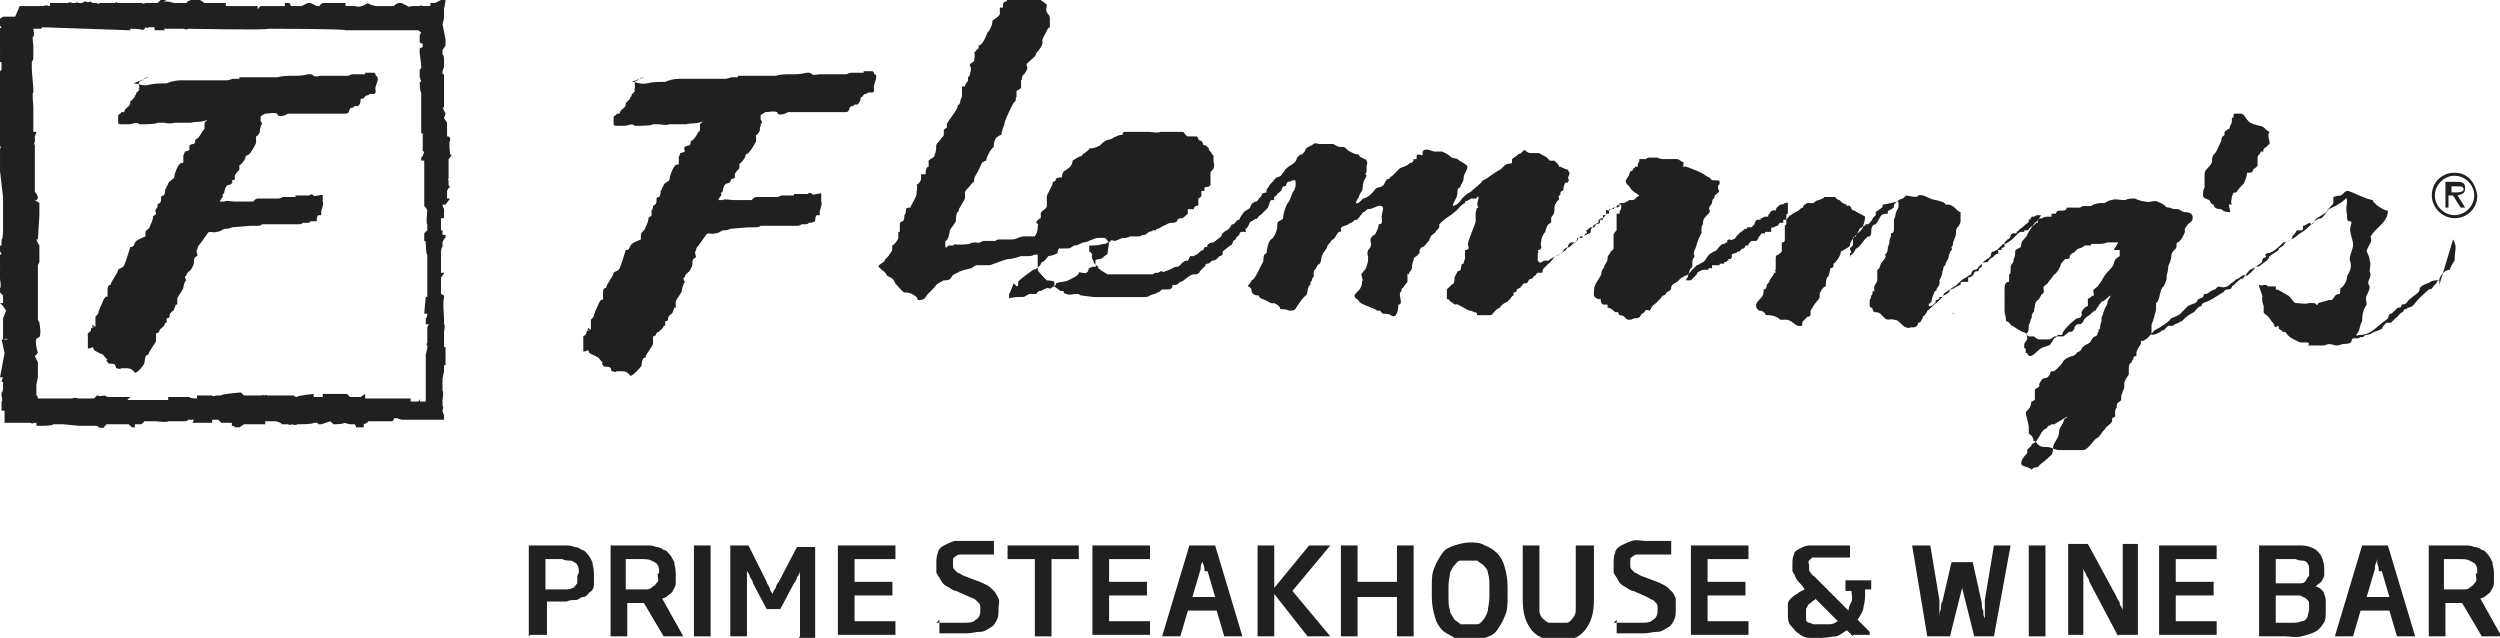 <?xml version="1.0" encoding="UTF-8"?> <svg xmlns="http://www.w3.org/2000/svg" xmlns:i="http://ns.adobe.com/AdobeIllustrator/10.0/" id="Layer_1" data-name="Layer 1" version="1.1" viewBox="0 0 165 42.1"><defs><style> .cls-1 { fill: #202020; stroke-width: 0px; } </style></defs><g id="Layer_4" data-name="Layer 4"><path class="cls-1" d="M1.3.4h.3c0,0,.3,0,.3,0h0s.5,0,.5,0h.2s.3,0,.3,0h0c0-.1.4,0,.4,0v-.2h.2c0,0,.2,0,.2,0h.3c0-.1,0,0,0,0h.3c0,0,0,0,0,0h.2c0-.1.3,0,.3,0h.2c0-.1.2,0,.2,0h.2c0,0,.2-.1.2-.1h.1c0,.1.3,0,.3,0h0c0,.1.2.1.2.1h.2c0,.1.2,0,.2,0h.4c0,0,.3,0,.3,0h.3c0-.1.2,0,.2,0h.3c0,0,.3,0,.3,0h.3s.5,0,.5,0h.2c0,.1.2,0,.2,0h.8l.2-.2h.4s-.2.1-.2.1h.3s.4.1.4.1h.2c0,0,.4,0,.4,0h.2c0-.1.3-.2.3-.2h.2c0,0,.2,0,.2,0h.2l.3.2h.3c0,0,.4,0,.4,0h.5s.2,0,.2,0v.2s.3,0,.3,0h.3s.2,0,.2,0h.2s1.1,0,1.1,0v.2s.2-.2.2-.2h1.3c0,.1,0,0,0,0h.3v-.2h.3s.1.2.1.2h.3s.3,0,.3,0h.1c0,0,.4-.2.4-.2h.2c0,0,.4.2.4.2h.2c0-.1.2-.2.2-.2h.2s.2,0,.2,0h.3s.2,0,.2,0h.3s.3,0,.3,0v.2c.1,0,.4,0,.4,0h.3c0,.1.4,0,.4,0l.4-.2h0c0,.1.5.2.5.2h.3s.7,0,.7,0h.2c0-.1.3-.2.3-.2h.2c0,0,.4.2.4.2h0c0,.1.3,0,.3,0h.5c0-.1.2,0,.2,0h.5s0-.2,0-.2h.3c0,0,.4-.2.4-.2h.3c0,.1-.1.6-.1.6v.6s-.1.4-.1.4l.2,1v.4c0,0-.2.3-.2.3v.3c.1,0,.1.3.1.3v.5c0,0-.1.3-.1.3v.2h.1c0,0,0,.2,0,.2v1.5c0,0,0,.1,0,.1v.4s-.1,0-.1,0l.2.4h0c0,0-.1.3-.1.3l.2.3v.2s0,.7,0,.7h.1s.1.1.1.1v.2c-.1,0,0,.9,0,.9h.1c0,.1-.2.3-.2.3v1.3c-.1,0,0,.1,0,.1v.3s.1.2.1.2h-.1s-.1.2-.1.2v.4s0,.1,0,.1h.2c0,0-.3.4-.3.4h-.2c0,.1.1.3.1.3v.3s0,.3,0,.3h-.2v.3c0,0,0,.5,0,.5h.1c0,0,0,.3,0,.3h.2v.2c-.1,0-.2.3-.2.3v.3c-.1,0-.1.4-.1.4v.2c0,0,0,1.1,0,1.1h.2c0,.1-.2.3-.2.3v1.1s.2.1.2.1v.2c-.1,0,0,1.3,0,1.3v.4c.1,0,0,.5,0,.5v.4s0,.2,0,.2v.2s0,.2,0,.2h.1c0,.1,0,.7,0,.7h0c0,0,0,.3,0,.3v.2s-.1,0-.1,0v.4s-.1.5-.1.5v.8c.1,0,0,.6,0,.6v.4c.1,0,0,.3,0,.3h0c0,.1.1.3.1.3v.3s-.9,0-.9,0h-.5s-.2,0-.2,0h-1.2s-.3-.1-.3-.1h-.2c0,.1-.1.2-.1.2h-.8c0,0-.4,0-.4,0h-.4c0,.1-.3.2-.3.2v.2h-.2s-.3,0-.3,0h0c0-.1-.1-.2-.1-.2h-.3c0,0-.4-.1-.4-.1h0c0,.1-.7.1-.7.1l-.2-.2-.6.2h-.2c0-.1-.1-.1-.1-.1h-.2c0,.1-.9.1-.9.1h-.2c0,.1-.4,0-.4,0h0c0,.1-.2,0-.2,0h-.1s-.2,0-.2,0h-.1c0-.1-.4-.2-.4-.2h0c0,0-.2,0-.2,0h-.3s-.2,0-.2,0v.2h0s-.7,0-.7,0h-.3s-.2,0-.2,0h-.2c0,.1,0,0,0,0l-.3.2h-.3c0-.1-.2-.1-.2-.1v-.2c0,0-.2,0-.2,0h-.2c0,0-.3,0-.3,0l-.2-.2h-.4v.2h-.9s-.2,0-.2,0h-.2c0,0,.1-.2.1-.2h-.5.1c0,.1-.2.1-.2.1h-.7c0,0-.5,0-.5,0h.1c0,.1-.8,0-.8,0h-.3c0,0-.2,0-.2,0h-.3c0,.1-.2.2-.2.2h-.2c0,0-.2,0-.2,0v.2s-.2,0-.2,0l-.2-.2h-.4c0,0,0,0,0,0h-.6s-.1,0-.1,0h-.2c0,0-.2,0-.2,0h0c0,.1-.2.2-.2.2h.1c0,.1-.4,0-.4,0h0c0-.1-.2-.1-.2-.1h-1.1c0,0-1-.1-1-.1h-.7,0c0,.1-.7.1-.7.1h-.4c0-.1,0-.2,0-.2h-.2c0,.1-.2,0-.2,0h-1s-.1,0-.1,0h-.4c0,0-.2,0-.2,0v-.8h-.2v-.6c.1,0,0-.4,0-.4v-.2c.1,0,.1-.3.1-.3v-.4h-.1c0-.1.1-.3.1-.3h-.2c0,0,.3-1.6.3-1.6l-.2-.9h.4c0-.1-.3,0-.3,0v-1.4s.2-.5.2-.5l-.2-.3-.2-.2h.2c0-.1,0-.5,0-.5l-.2-.2v-.3c.1,0,0-.6,0-.6h-.2c0,0,0-.3,0-.3l.2-.2v-.6c-.1,0,0,0,0,0,0,0-.2-.5,0-.5s0-.2,0-.2v-.4s.1,0,.1,0v-.4c.1,0,.1-.6.1-.6v-2.2s-.2-1.7-.2-1.7v-.9s0-.3,0-.3v-.3c.1,0,0-.2,0-.2h-.2c0-.1,0-1,0-1v-.7c-.1,0,0-.1,0-.1v-.2c.1,0,0-.1,0-.1l.2-.3h-.2s0-.2,0-.2v-.3c.1,0,0-.3,0-.3v-.3c-.1,0-.2-.2-.2-.2h.2c0-.1,0-.3,0-.3v-.3c.1,0,0-.2,0-.2v-.2s.3-.3.3-.3v-.3s0-.2,0-.2h-.1v-.8c0,0-.2-.3-.2-.3v-1s.3-.2.3-.2l-.2-.2v-.3c0,0,.3-.2.3-.2h.8ZM27.6,26.5h.3c0,0,.2,0,.2,0v-2.7s0-.2,0-.2v-.2c0,0,.1-.4.1-.4v-.2c-.1,0,0-.2,0-.2v-1s.1-.2.1-.2h-.2s0-.2,0-.2v-.2c.1,0,.1-.3.1-.3h-.2c0-.1.1-1.1.1-1.1h.1v-.6s0-2,0-2v-.2c-.1,0-.1-.8-.1-.8h0c0-.1-.1-.1-.1-.1v-.5l.2-.2v-.4c-.1,0,0-.9,0-.9h0c0-.1-.2-.3-.2-.3v-.2s0-2.1,0-2.1v-.2c0,0,0-.2,0-.2v-.3c0,0-.2,0-.2,0v-.2c.1,0,.2-.4.2-.4h-.2c0,0,.1,0,.1,0v-1.2h-.1v-1.5c.1,0,0,0,0,0v-.5c0,0,0-.2,0-.2v-.5c-.1,0-.1-.7-.1-.7h.1c0-.1-.1-.3-.1-.3v-.5s.1-.1.1-.1v-.2c0,0-.1-.8-.1-.8v-.3s.2-.1.2-.1v-.2c0,0-.2-.1-.2-.1v-.5c.1,0,0-.1,0-.1h.1c0-.1-.2-.2-.2-.2h-2.2s-2.6,0-2.6,0h0c0-.1-4.9-.1-4.9-.1h-.2c0,.1-5.3,0-5.3,0h0c0,.1-.3,0-.3,0h-1.3s.1.1.1.1h-.7v-.2h-.4c0,.1-.2,0-.2,0h0c0,.1-.2.2-.2.2h0c0-.1-.7-.1-.7-.1h-.1c0,0,0,.1,0,.1l-5.8-.2h0s-.1.1-.1.1h-.5s.1.5,0,.5,0,.6,0,.6v.9s-.1.2-.1.2v.3s0,.2,0,.2h0c0,.1.1,1.2.1,1.2v.3c-.1,0,0,.9,0,.9h0v1.7h.2c0,.1-.1.3-.1.3v.4c-.1,0,0,.2,0,.2v3.1c.1,0,.2.3.2.3,0,0,0,.3-.2.2s.3.2.3.2v.2c0,0,0,.2,0,.2v.4s-.1,1.6-.1,1.6h-.1c0,.1.2.4.2.4v1.1s-.1.2-.1.2v.4c0,0,0,.1,0,.1v3.1s.1.2.1.2c0,0,.2,1-.1,1s0,1,0,1l-.2.2.2.4v1s-.1.5-.1.5v.3c0,0,0,.1,0,.1v.3c.1,0,.1.2.1.2h1.5c0-.1,0-.2,0-.2v.2h.8c0-.1.5,0,.3,0s1.1,0,1.1,0l.2-.2h.1c0,.1.4,0,.4,0h0s.2.1.2.1h1c0,0,.2,0,.2,0h.3c0,0-.2.2-.2.2h2.7c0-.1,0-.2,0-.2h.3,0c0,0,.6,0,.6,0h.5c0,.1.5.1.5.1v-.2s.9,0,.9,0h.1c0,.1.3,0,.3,0h.3c0-.1,1.3-.2,1.3-.2l.2.2h1.2c0-.1.1,0,.1,0h.1c0-.1.1,0,.1,0h.2s.8,0,.8,0h.2c0,0,.6,0,.6,0h0c0,.1.2.1.2.1h0c0-.1,1.1-.2,1.1-.2v.2c-.1,0,.6,0,.6,0v-.2h1.6l.2.2h.7c0,0,.3-.2.3-.2v.3c0,0,.4,0,.4,0h.2c0,0,1.3,0,1.3,0h.4c0,0,.1,0,.1,0h.6c0,0,0,.2,0,.2h.6c0-.1.1-.2.1-.2M9.8,5.1c-.2,0-.3.1-.4.2,0,0-.1,0-.2.1s0,.3,0,.4c-.2,0,0,0,0,.1,0,0-.1.2-.2.2,0,0,0,.2-.1.2,0,.1,0,.1-.1.2,0,0-.1.1-.2.2,0,.1,0,.2-.1.3s-.3.2-.3.4c0,0-.1,0-.2,0,0,.1-.1.1-.2.2,0,.1,0,.3,0,.4,0,.2,0,.2.3.2s.3,0,.4,0c.3,0,.5-.2.7,0,0,0,.4,0,.4,0,0,0,.7,0,.8-.1.1,0,.3,0,.4,0s.4.1.7,0c.2,0,.4,0,.6,0,0,0,.1,0,.2,0,.1,0,.2,0,.3,0,.3-.1.7,0,1.1-.2,0,0-.1.1-.2.2,0,.1,0,.2,0,.3,0,0,0,.2-.1.2,0,0-.3.6-.5.6,0,0,0,.2-.1.3,0,0-.2,0-.3.1,0,0,0,.2,0,.3,0,0-.2.1-.3.1,0,.1-.1.2-.1.3,0,.1,0,.3,0,.4,0,.1-.2,0-.3.2-.1.1-.3.6-.3.8,0,.1-.3.2-.4.4,0,0,0,.1-.1.2,0,0,0,.1-.1.2,0,.1,0,.3-.1.4-.3,0-.1.3-.2.4,0,.1-.1.1-.2.2,0,.1,0,.2-.1.3s0,.2,0,.3c0,.1-.2.1-.2.2,0,.2-.1.4-.2.6,0,0,0,0,0,0,0,.2-.3.3-.3.4,0,.1,0,.2,0,.3,0,0-.5.2-.6.3-.2.2-.1.4-.4.4,0,0-.3,1-.4,1.2-.1.2-.3.2-.4.3,0,.2-.5.8-.5,1-.2,0-.2.2-.2.4s0,.2,0,.4c-.2-.2-.4.6-.5.7,0,.1-.1.2-.1.3,0,.1-.1.2-.2.3,0,0,0,.1,0,.2,0,0,0,0,0,.2,0,.1,0,.1,0,.2,0,.2-.2-.2-.2,0,0,0,0,.1,0,.1,0,0,.1-.1.1,0-.1,0-.2,0-.2.2,0,.1-.3.2-.2.3,0,.1,0,.3,0,.4,0,.1,0,.4,0,.5,0,0,.2,0,.3-.1,0,0,.1.1.1.2,0,0,.3.2.6.3,0,0,.2.3.3.3.1,0-.2,0,0,.2.1.1,0,.1.3.1s.2.3.3.3c.1,0,.2.1.3,0,.1,0,.2,0,.3,0,.2,0,.4,0,.6.3.2,0,.6-.5.6-.6.1-.1,0-.6.3-.6,0-.2.5-.8.5-.9,0,0,0-.2,0-.2,0,0,0,0,0-.1s0-.1,0-.2c0,0,.1,0,.2-.1,0,0,0-.1.1-.2,0,0,.3-.2.3-.4,0,0,0,0,.1,0,0-.1,0-.2,0-.3.1,0,.2,0,.2-.2,0-.2.3-.3.3-.4,0-.1.1-.2.1-.3,0,0,0,0,.1,0,0,0,0-.1,0-.1,0-.1,0-.2,0-.3,0-.1.4-.6.4-.7,0-.1.1-.5.2-.5,0,0-.2-.3,0-.3h0c0-.2.2-.3.3-.4.1-.2.2-.3.2-.5,0,0,0,0,0,0,0-.2,0-.3.2-.4.1,0-.1-.4,0-.4.1-.2,0-.2.2-.4,0,0,.3-.4.5-.7.1-.2.4,0,.6-.1.2,0,.3-.1.5-.2.2,0,.3,0,.5-.1,0,0,1.2-.1,1.2-.1.1,0,.2,0,.4,0,.2,0,.3,0,.4-.1.1,0,.3,0,.4,0,.2,0,.2,0,.3,0,.2,0,.5,0,.7,0,.3,0,.7,0,.9,0,0,0,0,0,0,0,.2,0,.3,0,.4-.1,0,0,.2,0,.3,0s.1,0,.2-.1c.1,0,.2,0,.4,0,0-.1,0-.3.1-.4,0,0,.1,0,.2,0,0,0,0-.2,0-.2,0-.2.2-.5.1-.7,0,0,0-.4,0-.4,0-.1-.2,0-.3,0-.2,0-.2.1-.3,0-.1-.1-.2-.1-.3,0-.3,0-.6,0-.9,0,0,0,0,0,0,.1-.3,0-.5,0-.8,0-.1,0-.2.1-.3.1s-.3,0-.4,0c-.3,0-.7,0-1,0-.1,0-.2.1-.3.2-.1,0-.4,0-.4,0-.2,0-.5,0-.8,0-.3,0-.5-.1-.7,0,0,0-.2,0-.3,0,0,0,.1-.2.2-.3,0,0,0-.1,0-.2,0,0,.1,0,.1-.1,0-.1.1-.5.3-.5,0,0,.1,0,.2-.1s0-.1,0-.2c0,0,.2,0,.2-.1,0,0,0-.1,0-.2,0-.1.3-.4.3-.4,0,0,0-.2,0-.3.1,0,.4-.4.4-.5s0-.1.2-.2c.1,0,.5-.7.5-.8,0,0,0-.1,0-.2s0-.1,0-.2c0,0,.1,0,.2-.2.1-.1,0-.2.1-.4,0-.2.2-.2,0-.4,0,0,.1,0,0,0,0-.1,0-.2,0-.3.1-.1.1-.1.3-.2.3,0,.5-.1.8,0,0,.3.6.1.7,0,.2,0,.5,0,.7,0s.4,0,.7,0,.5,0,.8,0,.2,0,.3,0c0,0,.1,0,.2,0,.1,0,.2,0,.3,0,.1,0,.2,0,.3,0,.1,0,.3,0,.4,0,.1,0,.3,0,.3-.1.1-.1,0-.3.3-.3,0,0,.1-.1.1-.1,0,0,.1,0,.2,0s.2-.2.2-.4c0-.1,0-.1.2-.1,0,0,.1-.2.2-.2,0,0,.1,0,.2-.1,0,0,0,0,.1,0s.1,0,.2,0c.2-.1,0-.3.1-.5,0,0,0,0,0,0,0-.1.3-.6,0-.7,0-.1,0-.1-.1-.2-.2,0-.4,0-.6,0,0,0,0,.1,0,.1,0,0-.1,0-.2,0,0,0,0,0-.1,0s0,0,0,0c0,0-.2,0-.2,0s-.2,0-.3,0c-.2,0-.2.1-.4.1h-1.1c-.2,0-.4,0-.6,0-.1,0-.4.1-.5,0,0,0-.1-.1-.2-.1-.1,0,0,0-.2,0-.6.2-1.3,0-2,.2-.3,0-.8,0-1.1,0-.2,0-.3,0-.5,0-.2,0-.4,0-.6,0,0,0-.2,0-.3,0,0,0,0,0,0,.1-.3,0-.1,0-.4,0-.1,0-.3.1-.4.1s-.3,0-.4,0c-.1,0-.3,0-.4,0s-.3,0-.4,0c-.3,0-1.6,0-1.9,0s-.7.1-.9.2c-.4,0-.8,0-1.2.1s-.7-.1-1-.1"></path><path class="cls-1" d="M162,12.7c.2,0,.6,0,.6-.2s-.2-.2-.4-.2h-.4v.4h.3ZM162.7,13.7h-.3l-.5-.8h-.3v.8h-.2v-1.7h.7c.3,0,.6,0,.6.4s-.2.4-.5.5l.5.8ZM163.3,12.9c0-.7-.6-1.3-1.3-1.3s-1.3.6-1.3,1.3.6,1.3,1.3,1.3,1.3-.6,1.3-1.3ZM160.5,12.9c0-.9.7-1.5,1.5-1.5,1.3,0,1.5,1.4,1.5,1.5,0,.9-.7,1.5-1.5,1.5s-1.5-.7-1.5-1.5Z"></path><path class="cls-1" d="M42.5,5.1c-.2,0-.3.1-.4.2,0,0-.1,0-.2.1,0,0,0,.3,0,.5-.2,0,0,0,0,.1,0,0-.1.2-.2.2,0,0,0,.2-.1.2,0,.1,0,.1-.1.2,0,0-.1.1-.2.2,0,.1,0,.2-.1.3s-.3.2-.3.4c0,0-.1,0-.2,0,0,.1-.1.1-.2.2,0,.1,0,.3,0,.4,0,.2,0,.2.3.2s.3,0,.4,0c.3,0,.5-.2.7,0,0,0,.4,0,.4,0,0,0,.7,0,.8-.1.1,0,.3,0,.4,0s.4.1.7,0c.2,0,.4,0,.6,0,0,0,.1,0,.2,0,.1,0,.2,0,.3,0,.3-.1.7,0,1.1-.2,0,0-.1.1-.2.2,0,.1,0,.2,0,.3,0,0,0,.2-.1.2,0,0-.3.6-.5.6,0,0,0,.2-.1.3,0,0-.2,0-.3.1s0,.2,0,.3c0,0-.2.1-.3.1,0,.1-.1.2-.1.3,0,.1,0,.3,0,.4,0,.1-.2,0-.3.2-.1.1-.3.6-.3.8,0,.2-.3.2-.4.4,0,0,0,.1-.1.2,0,0,0,.1-.1.2,0,.1,0,.3-.1.4-.3,0-.1.3-.2.4,0,.1-.1.1-.2.2,0,.1,0,.2-.1.3,0,0,0,.2,0,.3,0,.1-.2.1-.2.2,0,.2-.1.4-.2.6,0,0,0,0,0,0,0,.2-.3.3-.3.5,0,.1,0,.2,0,.3,0,0-.5.2-.6.3-.2.2-.1.4-.4.4,0,0-.3,1-.4,1.2-.1.2-.3.2-.4.3,0,.2-.5.8-.5,1-.2,0-.2.2-.2.4,0,.1,0,.2,0,.4-.2-.2-.4.6-.5.7,0,.1-.1.2-.1.3,0,.1-.1.2-.2.3,0,0,0,.1,0,.2s0,0,0,.2c0,.1,0,.1,0,.2,0,.2-.2-.2-.2,0,0,0,0,.1,0,.1,0,0,.1-.1.1,0-.1,0-.2,0-.2.2,0,.1-.3.2-.2.3,0,.1,0,.3,0,.4,0,.1,0,.4,0,.5,0,0,.2,0,.3-.1,0,0,.1.1.1.2,0,0,.4.2.6.3,0,0,.2.3.3.3.1,0-.2,0,0,.2.1.1,0,.1.3.1s.2.3.3.3.2.1.3,0c.1,0,.2,0,.3,0,.2,0,.4,0,.6.3.2,0,.6-.5.7-.6.1-.1,0-.6.3-.6,0-.2.5-.8.5-.9,0,0,0-.2,0-.2,0,0,0,0,0-.1s0-.1,0-.2c0,0,.1,0,.2-.1,0,0,0-.2.2-.2,0-.1.3-.2.3-.4,0,0,0,0,.1,0,0-.1,0-.2,0-.3.1,0,.2,0,.2-.2,0-.2.3-.3.3-.4,0-.1.1-.2.1-.3,0,0,0,0,.1,0,0,0,0-.1,0-.1,0-.1,0-.2,0-.3,0-.1.4-.6.4-.7,0-.1.1-.5.2-.6,0,0-.2-.3,0-.3h0c0-.2.2-.3.3-.4.1-.2.2-.3.2-.5,0,0,0,0,0,0,0-.2,0-.3.2-.4.1,0-.1-.4,0-.4.1-.2,0-.2.2-.4,0,0,.3-.4.5-.7.1-.2.4,0,.6-.1.2,0,.3-.1.5-.2.2,0,.3,0,.5-.1,0,0,1.2-.1,1.2-.1.1,0,.2,0,.4,0,.2,0,.3,0,.4-.1.1,0,.3,0,.4,0,.2,0,.2,0,.3,0,.2,0,.5,0,.7,0,.3,0,.7,0,.9,0,0,0,0,0,0,0,.2,0,.3,0,.4-.1,0,0,.2,0,.3,0,0,0,.1,0,.2-.1.1,0,.2,0,.4-.1,0-.1,0-.3.1-.4,0,0,.1,0,.2,0,0,0,0-.2,0-.2,0-.2.2-.5.1-.7,0,0,0-.4,0-.5,0-.1-.2,0-.3,0-.1,0-.2.1-.3,0-.1-.1-.2-.1-.3,0-.3,0-.6,0-.9,0,0,0,0,0,0,.1-.3,0-.5,0-.8,0-.1,0-.2.1-.3.1-.1,0-.3,0-.4,0-.3,0-.7,0-1,0-.1,0-.2.1-.3.2-.1,0-.4,0-.4,0-.2,0-.5,0-.8,0-.3,0-.5-.1-.7,0,0,0-.2,0-.3,0,0,0,.1-.2.2-.3,0,0,0-.1,0-.2,0,0,.1,0,.1-.1,0-.1.1-.5.3-.5,0,0,.1,0,.2-.1,0,0,0-.1.1-.2,0,0,.2,0,.2-.1,0,0,0-.1,0-.2,0-.1.3-.4.3-.4,0,0,0-.2,0-.3.1,0,.4-.4.4-.5s0-.1.2-.2c.1-.1.5-.7.5-.8,0,0,0-.1,0-.2s0-.1,0-.2c0,0,.1,0,.2-.2.1-.1,0-.2.1-.4,0-.2.2-.2,0-.4,0,0,.1,0,0,0,0-.1,0-.2,0-.3.1-.1.2-.1.3-.2.3,0,.5-.1.8,0,0,.3.6.1.7,0,.2,0,.5,0,.7,0s.4,0,.7,0c.3,0,.5,0,.8,0s.2,0,.3,0,.1,0,.2,0,.2,0,.3,0c.1,0,.2,0,.3,0s.3,0,.4,0c.1,0,.3,0,.3-.1.1-.1,0-.3.3-.3,0,0,.1-.1.1-.1,0,0,.1,0,.2,0,0,0,.2-.2.2-.4,0-.1,0-.1.1-.1,0,0,.1-.2.2-.2,0,0,.1,0,.2-.1,0,0,0,0,.1,0,0,0,.1,0,.2,0,.2-.1,0-.3.1-.5,0,0,0,0,0,0,0-.1.3-.7,0-.7,0,0,0-.1-.1-.2-.2,0-.4,0-.6,0,0,0,0,.1,0,.1,0,0-.1,0-.2,0,0,0,0,0-.1,0s0,0,0,0c0,0-.2,0-.2,0s-.2,0-.3,0c-.2,0-.2.1-.4.1h-1.1c-.2,0-.4,0-.6,0-.2,0-.4.1-.5,0,0,0-.1-.1-.2-.1-.1,0,0,0-.2,0-.6.2-1.4,0-2,.2-.3,0-.8,0-1.1,0-.2,0-.3,0-.5,0-.2,0-.4,0-.6,0h-.3s0,0,0,.1c-.3,0-.1,0-.4,0-.1,0-.3.1-.4.1s-.3,0-.4,0c-.1,0-.3,0-.4,0s-.3,0-.4,0c-.3,0-1.6,0-1.9,0s-.7.1-.9.2c-.4,0-.8,0-1.2.1s-.7-.1-1-.1"></path><path class="cls-1" d="M110.2,10.5c-.2,0-.2,0-.4,0,0,0-.3,0-.4-.1,0,0-.3,0-.4,0s0,0-.2,0c0,0-.2.1-.2.1-.2,0-.2,0-.4,0,0,.1,0,.2-.1.3,0,0,0,.1,0,.2,0,0-.1,0-.2,0,0,0,0,.1,0,.1,0,0,0,0-.1,0,0,0,0,.2-.2.2,0,.1-.1.2-.1.3,0,0-.2.3-.2.3,0,.3.2.3.3.5.1.2.3.3.6.5.2.1.4.3.7.3s.3,0,.4,0,.3,0,.4,0c0-.2.2-.1.2-.3,0-.1,0-.1.1-.2.1-.1.1-.2.2-.4,0-.1,0-.1.2-.2.2-.1.4-.2.4-.5s.4-.6.3-.9c-.1,0-.3-.2-.4-.2,0,0-.4,0-.4,0h0Z"></path><path class="cls-1" d="M147.2,14c-.2,0-.4,0-.6-.2-.1,0-.5,0-.5-.3-.2,0-.2-.2-.3-.3-.2-.1-.4-.1-.4-.3s0-.4.1-.5c0,0,0,0,0-.1,0,0,0-.2,0-.2,0-.1,0,0,0-.2s0-.2,0-.3c0-.2,0-.3.2-.5.1-.1.3-.3.3-.5,0-.2,0-.3.2-.5.1-.1.3-.6.4-.8,0,0,0-.2.1-.3,0,0,.2-.1.1-.2,0,0,0,0,0,0,0-.1.1-.2.3-.3.1,0,0,0,.1-.2,0-.1.1-.1.1-.3s0-.3.1-.2c0-.1,0-.3.1-.3,0,0,.1,0,.2,0,0,0,0,0,.2,0,.2,0,.3.3.5.5.2.2.4.2.7.3.2,0,.3.1.4.2,0,0,.2.2.3.2-.2.2,0,.5,0,.8,0,0-.2.1-.2.2-.1,0-.3.2-.2.3,0,0-.1,0-.2,0,0,.2-.2.2-.2.4,0,.1,0,.2,0,.3,0,.1,0,.1,0,.2,0,.1-.2.2-.3.3,0,0,0,.2-.2.2-.1,0-.1,0-.2,0,0,.3-.1.4-.2.7-.2.2-.4.4-.5.6-.2,0-.2,0-.3.3,0,.2-.1.3,0,.5,0,0-.1,0-.2,0,0,0,0,0,0,0"></path><path class="cls-1" d="M139.9,16.5v.4c-.3.2-.3.2-.4.5,0,.2-.4.5-.6.8s-.2.4-.4.6c0,.1-.2.2-.3.3s0,.2,0,.4c-.2,0-.2.2-.4.2,0,.1,0,.4,0,.5-.1,0,0,0-.2.1,0,0-.3.3-.2.4,0,.2-.1.3-.3.3-.2.1-1,.8-1,1.1-.1,0-.2,0-.3,0,0,.1-.1.2-.2.2-.1.1-.1.2-.2.3-.1.3-.4.2-.7.4-.2.1-.5.5-.7.5-.1,0-.2-.1-.2-.2,0,0,0,0-.1,0,0,0,0,0,0-.1,0-.1,0-.3-.1-.2,0,0,0-.2,0-.3,0,0,.1-.2.2-.3,0,0,0-.4-.1-.4.2,0,.2-.3.2-.5,0-.1.1-.2.1-.3,0-.1.1-.2.1-.3,0-.2,0-.1.1-.3.1,0,0-.2.1-.3,0-.1,0,0,0-.1,0-.1.1-.4.2-.4.1,0,.2-.4.3-.4.2-.1,0-.4.1-.5.1-.1.3-.2.3-.3.2-.2.3-.4.4-.5.1,0,.4-.5.4-.6,0-.1.2-.3.3-.4.1,0,.3,0,.3-.1,0-.1,0-.2.2-.3.1,0,.3-.3.4-.3.1,0,.3-.1.4-.2h.2s.2,0,.2,0c0,0,0,0,0,0,0,0,0,0,0-.1.1,0,.1,0,.2,0s.1,0,.2,0c.3,0,.4,0,.7-.1.1,0,.3,0,.5,0s.1,0,.2,0c-.1.2-.3.5-.3.5ZM136.3,27.6c-.1.1-.1.3-.2.4-.1.2-.2.3-.2.5,0,.4-.3.6-.4,1,0,.2,0,.5-.2.6,0,0-.1.1-.2.2,0,0-.5.4-.5.4-.2.3-.3,0-.5.3-.2-.2-.7-.2-.7-.4,0-.2.1-.4.4-.7,0-.1,0-.1,0-.2,0-.1.3-.2.3-.4.3-.1.3-.2.5-.5.1-.2.2-.4.4-.5.1,0,.1-.1.2-.2,0,0,.1,0,.2-.1,0,0,.1,0,.2,0,.1-.1.7-.4.8-.5,0,0,0,.2,0,.1ZM133,15.7s0,0,0,0c0,0,0,0,0,0ZM133,15.7s0,0,0,0h0ZM128.8,20.7s0,0,0,0h0s0,0,0,0t0,0h0c0,0,.1,0,.2-.1,0,0,0,0-.1.1ZM67.1,18.9c0,0,.1,0,.1-.1,0,0,0-.1,0-.2,0-.1,1-.8,1-.8.2,0,.5-.3.5-.4,0,0,.1-.1,0-.1,0,0,.2,0,.1,0,.2-.1.3-.3.4-.4.1,0,.5-.1.6-.2,0-.1,0-.2.1-.3,0,0,.2,0,.3,0s0,0,.2,0c.3,0,.3-.1.5-.2.3,0,.3-.1.6-.2.3,0,.7-.3,1-.3s.1,0,.2,0c0,0,.1,0,.2,0,.2.1,0,0,.3.3,0,.1-.1.6-.1.7s-.2.2-.2.2c0,0-.2.2-.3.2,0,0-.3,0-.3.1,0,0,0,.1,0,.2,0,.1.1.2,0,.2-.2,0-.2,0-.4.1-.1,0,0,.2-.2.3-.1.1-.5-.1-.5,0,0,.2-.5.4-.7.5-.1.1-.6.1-.8.2,0,0,0,.1-.1.2,0,0-.1,0-.2.1s-.2,0-.3,0l-.4.2c-.1,0-.2,0-.3.2,0,0,0,0,0,0,0,0-.1,0-.1,0-.1,0-.2,0-.3,0-.2,0-.3.2-.5.2s-.7,0-.9.1c0,0,0-.3,0-.3.1-.1.2-.5.3-.7ZM161,18.8v-.3c-.3,0-.4,0-.6.1,0,0-.1.1-.2.1-.2.1-.3.1-.5.3,0,.1,0,.2-.1.3-.1.1-.4.3-.5.4-.3.2-.2.4-.6.4,0,.2-.1.2-.2.2s-.4.4-.5.4c-.2,0-.1.3-.3.4-.6.4-1,1-1.7,1-.2,0-.2.1-.3,0,.3-.3.2-.6.4-.9,0-.5.1-.8.3-1.1,0-.2-.1-.4,0-.6.1-.2.2-.4.2-.6-.3-.4.2-.5,0-1,0-.2.1-.5,0-.7,0-.2-.1-.4-.2-.6,0-.2.3-.6.3-.7,0-.5-.2,0,.1-.5.4-.5,1-.8,1-1.5-.3,0-1-.5-1-.7-.3,0-1.3-.5-1.6-.6-.3,0-.2.1-.5.3-.2,0-.5.1-.5.1,0,.2,0,.3,0,.4,0,.1-.4.4-.4.5-.1.2-.6.4-.8.6,0,.1-.3.5-.3.2-.2.2,0-.1,0,0-.2,0-.3.2-.5.2,0,.2,0,.3-.1.3h-.3l-.2.3c-.2.1,0,.1-.2.3-.3.2-.4.2-.5.2-.2.2-.7.7-1,.7-.4.1,0,.2-.2.3-.2,0-.2.2-.2.3-.3.2-.5.4-.8.5-.2.2-.3.4-.5.6,0,0-.1,0-.1,0-.3.2-.4.4-.6.5,0,.2-.2.2-.3.2-.2,0-.2.2-.3.2-.5.3-.7.5-1.3.7,0,0-.1.1-.1.2-.2,0-.4.3-.5.4-.4.2-.5.3-.8.6h0s0,0,0,0c0,0-.1,0-.2.1,0,0-.3.1-.4.2,0,0,0,0-.1,0,0,0,0,0-.1,0,0,0-.1,0-.1,0,0,0-.2.2-.3.3,0,0,0,0-.1,0,0,0,0,0,0,0-.2.2-.5.3-.7.3,0,0,0,0,0-.1,0,0,0-.1,0-.2,0,0,0-.1,0-.2,0-.1,0-.3.1-.4,0-.1.1-.3.1-.4s0,0,0,0c0,0,.1-.3.1-.4,0-.2,0-.3,0-.4.3-.2.2-.9.5-1.1,0,0,.2-.4.2-.5,0-.1,0-.1,0-.2,0-.1.1-.3.1-.5,0-.3.1-.2.2-.7,0-.3.1-.4.3-.6.1-.1,0-.3.1-.4.2,0,.5-.6.5-.7,0-.1,0,0,0-.2,0,0,.2-.3.2-.3.1-.1.2-.1.3-.3.1-.4-.2-.5-.5-.5-.2,0-.3-.2-.5-.2s-.3,0-.5-.1c-.2,0-.2,0-.4-.2-.2-.1-.2-.1-.4-.2-.3-.1-.5.1-.8,0-.2,0-.5-.1-.7-.2-.2,0-.5,0-.6.1,0,0,0,0-.1,0,0,0,0,0-.1,0-.2,0-.5-.1-.7,0-.2,0-.3.1-.5.2,0,0,0,0-.1,0,0,0,0,0-.1,0-.1,0-.4,0-.7.2-.1,0-.4,0-.5,0,0,0-.1,0-.2.1,0,0-.5,0-.5,0,0,0,0,0,0,0,0,0-.1,0-.2,0,0,0,0,0-.1,0,0,0,0,0-.1,0,0,.2-.2.2-.4.2-.1,0-.3,0-.3.2-.1,0-.2,0-.3,0,0,0,0,.1,0,.2-.1,0-.2,0-.3,0,0,0-.2,0-.3.1,0,0-.2,0-.3.1,0,0,0,.2,0,.2,0,0,0,0,0,0,0,0-.1,0-.1,0,0,0-.1.1-.2.2-.1,0-.2.1-.3.2,0,0,0,0,0,0,0,.1-.1.1-.2.1,0,0,0,0,0,0s0,0-.1,0c0,0,0,0,0,.1,0,0-.1,0-.1,0-.1,0-.2,0-.3.1,0,0,0,0-.1.1,0,0-.1.1-.2.2-.1.1-.2.2-.4.3,0,0-.1.1-.2.1,0,0,0,.1,0,.2,0,0-.1,0-.2.1,0,0,0,.1,0,.1,0,0-.1,0-.2,0,0,0,0,0,0,0,0,0,0,0,0,0-.1,0,0,0,0,.2,0,.1-.1,0-.2.1,0,0-.2.2-.2.2,0,0,0,0,0,0,0,0,0,0,0,0-.1,0-.3.2-.3.3,0,0,0,0,0,0s0,0-.1,0c0,0-.2,0-.3.1,0,0,0,0,0,0s0,.1,0,.2c0,0-.2.1-.2.2,0,.2-.2,0-.3.2,0,.1-.2.3-.3.3,0,0,0,0-.1,0t0,0s0,0,0,0c0,0,0,0,0,.1,0,0,0,.1,0,.2,0,0-.1,0-.2,0s-.1,0-.2,0c0,0-.1,0-.1.1,0,0,0,0,0,.1,0,0-.1,0-.2.1,0,0-.1,0-.2.1s-.1,0-.2.1c0,0,0,0-.1,0,0,0,0,0,0,0,0,.2-.2.3-.4.4,0,0-.1,0-.1.1,0,0,0,0-.1,0,0,0,0,0-.1,0,0,0,0,0,0,.1,0,0,0,0,0,0,0,0,0,0,0,0,0,0,0,0,0,0,0,0-.1.1-.2.1-.1,0,0,.2-.1.2,0,0-.2.2-.3.2,0,0,0,0-.1,0h0s0,0,0,0c0,0,0,0,0,0,0,0,0,0,0-.1,0-.1.2-.1.2-.3s.2-.5.2-.6c0,0,0,0,.1,0,0-.3.3-.3.2-.7,0,0,.2-.3.2-.6.1-.1,0-.3.2-.4,0-.1,0-.1.1-.3,0,0,.1-.1.1-.2,0-.1.1-.4.2-.5s0,0,0-.2c0,0,.1-.1.1-.2,0-.2.2-.5.2-.7,0-.2,0-.3.1-.4.1-.1.2-.3.2-.4,0-.1,0-.2,0-.3,0,0,0-.1,0-.1,0,0,0-.1,0-.2-.1,0-.3-.2-.4-.3s-.3-.2-.4-.2c-.2,0-.1,0-.2,0,0-.1-.2-.2-.3-.2-.2-.1-.5-.1-.7-.2-.2-.1-.6-.3-.8-.2,0,.2-.7,0-.8,0,0,0-.2.2-.2.2-.1,0-.3.1-.4.2,0,0-.1.1-.2.2,0,0,0,.1,0,.2-.1,0-.2.2-.4.2,0,0,0,.1,0,.2-.6,0-.4.2-.8.7-.3,0-.3.4-.3.6,0,0,0,.1-.1.2,0,0-.2,0-.2.1-.1,0-.5.7-.7.7-.2.4-.2.3-.4.5.1,0,0,.1,0,0,0-.1,0,0,0-.2.2,0,0-.2,0-.3,0-.1.2-.1.2-.3,0,0,0-.1,0-.2s0-.1,0-.2.2-.1.2-.1c0-.1,0,0,0-.1.1,0,.1-.2.2-.3,0-.1,0-.1.2-.2.1-.1.2-.5.2-.7-.3-.2-.4-.2-.7-.4,0,0-.1,0-.2-.1,0,0,0-.1-.1-.2-.1-.1-.3.1-.2-.1-.2,0-.4-.2-.5-.3-.1,0-.2-.1-.3-.2-.1,0-.2,0-.3,0,0,0,0,0,0,0-.1,0-.3,0-.4,0,0,.1-.2.1-.3.2-.2,0-.3.1-.4.2-.1,0-.3,0-.4,0s-.1.1-.2.1c0,0-.1.1-.1.2-.1,0-.2.1-.3.2-.2.1-.4.2-.5.3-.1,0-.2.2-.3.3,0,0-.1,0-.2,0,0,0,0,.1,0,.2,0,0-.2,0-.2,0-.1,0-.1.2-.2.2,0,0-.1,0-.2.1,0,0,0,0-.1,0,0,0-.1,0-.1.1,0,0,0,0,0,0,0,0,0,0,0,.2,0,0-.1,0-.1,0,0,0,0,0,0,0,0,0,0,0-.1,0,0,0,0,0,0,0,0,0-.1,0-.2,0,0,0,0,0,0,.1,0,0-.1,0-.2,0-.1,0-.1.2-.2.2,0,0-.1.3-.2.3,0,0-.1,0-.2,0,0,0,0,0,0,0s0,0,0,0c0,0,0,0-.1,0,0,0-.1.1-.2.2,0,0,0,.1,0,.1,0,0-.1,0-.2,0,0,0,0,.1-.1.2,0,0,0,0-.1,0,0,0-.1.1-.1.1,0,0,0,0,0,0,0,0,0,0,0,0,0,0,0,0-.1.1,0,0,0,0-.1,0s0,0-.1.1c0,0-.2,0-.3.1,0,0,0,0,0,0,0,0,0,0,0,.2,0,0,0,0-.1.1,0,0,0,0-.1,0s0,.1,0,.1c0,0,0,0-.1,0,0,0,0,.1-.2.1,0,0,0,0,0,.1,0,0-.2,0-.3,0,0,0,0,0,0,0,0,0,0,0,0,0,0,0,0,0,0,.1,0,0-.1,0-.2,0,0,0-.1,0-.2,0,0,0-.1,0-.1,0s0,0,0,.1c0,0,0,0,0,0,0,0,0,0,0,0,0,0,0,.1,0,.1,0,0-.1,0-.2,0-.1,0,0,.2-.1.1,0,0,0,0,0,0,0,0-.2,0-.2,0,0,0-.2,0-.3.1-.1,0-.2.1-.2.2,0,0-.1.1-.2.2h0s0,0,0,0h0s0,0,0,0c0,0-.2.2-.2.2,0,0-.3,0-.3,0-.1,0,.2-.3.1-.3.1-.2.1-.4.2-.5,0,0,.1,0,.1-.2,0-.1,0,0,0-.1,0-.2,0-.3.1-.4,0,0,.1-.1,0-.2,0-.2,0-.2.1-.4.1-.3.2-.7.4-1,0-.1,0-.1,0-.3,0,0,0-.2.1-.3,0-.1,0-.3.1-.4.1-.2.5-.4.3-.6,0-.2.1-.2.2-.4,0-.1,0-.2.1-.3.1,0,0-.2.2-.3,0,0,.3-.2.1-.3v-.2c0-.1.1-.1.1-.2,0-.2,0-.2-.3-.2-.2,0-.2,0-.3-.1,0-.1-.2-.1-.3-.2-.4-.3-.8-.4-1.3-.6,0,0,0,0,0,0,0,0,0,0-.1,0,0,0,0,0-.1,0-.1,0,0,0-.2,0,0,0-.1.1-.1.1,0,0,0,0-.1,0,0,0,0,0,0,0,0,0,0,0,0,.1-.1,0-.2,0-.3,0,0,0-.1.2-.2.2,0,0-.1,0-.2,0,0,0,0,0-.1,0,0,0,0,0,0,.1,0,0-.1,0-.2,0h0c0,.1,0,.2,0,.2,0,0,0,0-.1,0,0,0,0,.1-.1.2-.1.1-.3.2-.4.2,0,0-.1,0-.2,0,0,0,0,.1,0,.2,0,0-.1.1-.2.1,0,0-.2,0-.2.1,0,0-.2.1-.3.2s0,.1,0,.2c0,0,0,0,0,0,0,0,0,0,0,0,0,0-.1.1-.2.1,0,0,0,.1,0,.1,0,0,0,0-.1,0,0,.1-.1.1-.2.1,0,0,0,0,0,0,0,0-.1,0-.2,0,0,.1-.2.1-.3.2,0,0,0,0,0,0s0,0-.1,0c0,0-.1,0-.2,0,0,0,0,0,0,.1,0,0,0,0,0,.1,0,0-.1.1-.2.1,0,0-.2,0-.2.1,0,0,0,0-.1,0,0,0-.1,0-.2,0,0,0,0,.2,0,.3,0,0,0,0-.1,0-.1,0-.1,0-.2.2,0,0,0,0,0,0,0,0-.1.1-.1.1,0,0,0,0,0,.1,0,0-.1,0-.2,0,0,0,0,.1,0,.2s-.1,0-.2.1c0,0,0,0,0,0,0,0,0,0-.1,0-.1,0-.3.3-.3.4,0,0,0,.2-.1.2,0,0-.1,0-.2.1,0,0-.1,0-.2.1,0,0,0,0-.1,0,0,0,0,0-.1,0,0,0,0,.1-.1.1,0,0,0,0,0,0,0,0,0,0,0,0,0,0-.1,0-.1,0,0,0,0,.2-.1.3,0,0-.1,0-.2.1s-.1.1-.2.2c0,0-.1,0-.2.1,0,.1-.2.2-.3.3-.2.1-.4.2-.6.3,0,0-.2.1-.3.2,0,0-.2,0-.3,0,0,0-.2.2-.3.1,0,0,0,0-.1-.1,0,0,0,0,0,0,0,0,0-.1,0-.2,0-.1,0-.2,0-.3,0,0,.1,0,0-.2.2,0,.3-.2.2-.3,0-.1,0-.6.3-.9,0-.1.1-.4.2-.5.4-.2,0-.3.3-.6.2-.3,0-.5.2-.8,0,0,.1-.2.2-.2,0,0,0,0,0-.1-.1-.2.1-.2.1-.3,0,0,0-.1,0-.1,0-.1.2-.1.2-.2,0-.1,0-.1,0-.2.1,0,0-.1.1-.2,0-.1.2,0,.2-.1.1-.1,0-.2,0-.3,0,0,.1-.2.1-.3,0,0-.1-.1-.1-.2-.1,0-.3-.1-.5-.2-.2,0,0,0-.2-.2,0,0-.1-.1-.2-.2-.1,0-.2,0-.3,0,0,0-.1-.1-.2-.2-.1-.1-.4-.2-.5-.3-.2,0-.4,0-.6,0-.2,0-.3-.2-.4-.2,0,0-.1.1-.2.2s-.2,0-.2.1c-.1.1-.3.2-.4.3,0,.1,0,.1,0,.2,0,.1-.1.1-.2.1-.3,0-.4.3-.6.4-.4.2-.7.5-1.1.7-.1,0-.1.2-.2.2,0,0-.1.1-.2.2-.2.1-.3.3-.5.4-.2.1-.3.2-.5.4-.2.3-.3.4-.6.5,0-.3.3-.5.3-.9s.1-.2.2-.4c0-.1.2-.3.2-.5,0-.4.4-.7.2-.9-.1-.1-.5-.3-.6-.4-.2-.1-.3,0-.5-.2-.1-.1-.3-.2-.5-.3-.2,0-.3,0-.5,0-.2,0-.6-.3-.8,0,0,0,0,.1,0,.2s-.2,0-.2,0c-.2,0-.2,0-.2.3,0,0-.1,0-.2,0,0,.3-.2.2-.3.3-.2.2-.4.2-.6.3-.2.2-.4.4-.5.5,0,0-.2.1-.2.2,0,0,0,0,0,0,0,0-.2,0-.2.1-.1.1-.1.3-.3.4-.2.1-.1,0-.3.1-.1,0-.2.2-.3.3-.2.2-.3.3-.6.4-.1,0-.3.4-.5.3,0-.1.1-.3.2-.4,0-.1.1-.3.2-.4.1-.3,0-.5.2-.8,0,0,.2-.3,0-.3,0,0,.1-.1.1-.2,0,0,0-.2,0-.3,0-.1.1-.2,0-.4,0-.1-.2-.1-.3-.2-.1,0-.2-.1-.2-.2-.2,0-.4-.1-.6-.2-.2-.1-.2-.2-.4-.3,0,0-.2,0-.2,0-.2,0-.3-.1-.5-.2-.1,0-.7,0-.9,0-.1,0-.3-.1-.4,0-.1.1-.4.2-.5.3,0,0-.1.3-.2.3,0,0,0,.1-.1.1-.2,0,0,0-.3.2,0,.2-.2.4-.4.5-.2.1-.4.3-.5.5-.1,0,0,.2-.4.3-.1,0-.2.2-.4.4-.2.2-.1.2-.3.4,0,0,0,.1,0,.2,0,0,0,0,0,0,0,0-.2,0-.3.1,0,0,0,.1-.1.2,0,0,0,0-.1.1,0,0-.1.2-.2.2,0,0-.1,0-.2.1-.2.1-.1.3-.3.4,0,0-.2.1-.3.2,0,0-.3.4-.3.5-.2,0-.2.2-.4.3-.1,0-.1,0-.2.2,0,0-.1.1-.2.2-.1,0-.2.1-.3.2-.1,0,0,.1-.1.2s-.4.3-.5.4c0,0-.3,0-.3.1-.2,0,0,.2-.2.2s-.1.2-.2.2c-.1,0-.3.2-.4.3,0,0-.1,0-.2.1,0,0-.1,0-.2,0-.1,0-.1.2-.2.3-.1,0-.2,0-.3.1-.1,0-.2.3-.4.3s0,0-.1,0c0,0-.6.3-.7.3,0,0-.1.1-.2,0,0,0,0,0-.1,0,0,0-.1.1-.2.1,0,0,0,0,0,0,0,0,0,0,0,0-.1,0-.2,0-.3.1,0,0-.1,0-.2,0,0,0,0,0-.1,0,0,0,0,0-.2,0s-.1,0-.2,0c0,0,0,0-.1,0,0,0,0,0,0,0-.1,0,0,0-.2,0-.1,0,0,0-.2,0-.1,0,0,0-.1,0,0,0,0,0,0,0,0,0,0,0,0,0,0,0,0,0,0,0s-.1,0-.2,0c0,0-.1,0-.2,0-.2,0-.4,0-.6,0,0,0-.3,0-.3,0,0,0-.4,0-.4,0,0,0-.5-.3-.6-.4s0,0,0-.1c0,0-.3-.2-.3-.3s-.2-.3-.1-.5c0,0-.1-.2-.2-.2,0,0,0-.1,0-.2,0,0,0,0,0-.1,0,0,0,0,0,0,0,0,0-.1,0-.1.3,0,.6,0,.9-.1.1,0,.2,0,.3-.1,0,0,.2,0,.2-.1s.3,0,.3,0c0,0,.5-.2.5-.2s0,0,.1,0c0,0,0,0,0,0,.1,0,.2,0,.4-.1,0,0,.1,0,.2,0s.2,0,.2,0c0,0,.1,0,.2,0,0,0,.1,0,.2-.1,0,0,.1,0,.2,0,0,0,0,0,.1-.1,0,0,0,0,0,0,0,0,.1,0,.1-.1,0,0,.2,0,.3-.1,0,0,.1,0,.2,0,0,0,0-.1.1-.1.1,0,.2-.1.4-.2s.1,0,.2-.1c0,0,.2-.1.3-.1,0,0,.1,0,.2,0,0,0,.2-.1.2-.1,0-.2.2-.2.3-.2.1,0,.3-.2.4-.3,0,0,0-.1,0-.2,0,0,0,0,0,0,0,0,0,0,0-.1.1,0,.3,0,.4,0,0,0,0-.1.1-.2,0,0,.2,0,.2-.1,0,0,0-.2,0-.2,0,0,0-.1,0-.2,0,0,.2-.1.2-.2,0,0,0-.2,0-.3,0,0,.2,0,.2,0,0,0,0,0,0-.2,0-.1.3,0,.4-.2,0,0,0-.1,0-.2,0,0,0,0,0-.2,0-.2,0-.3,0-.4,0-.1.2-.2.2-.3.1-.2,0-.3,0-.5,0,0,0-.1,0-.2s0,0,0-.1c0,0,0-.1-.1-.1,0,0,0-.1-.1-.2,0,0,0,0-.1-.1,0,0,0-.1,0-.1,0,0-.1-.1-.2-.2,0,0-.2,0-.2-.1,0,0,0-.1-.1-.2,0,0-.1,0-.2-.1,0,0,0-.1-.1-.2-.1,0-.1,0-.2,0,0,0-.1,0-.2,0s-.2,0-.2,0c-.1,0-.2-.2-.3-.3-.1,0-.2,0-.4,0-.2,0-.4,0-.5,0-.1,0-.3,0-.4,0,0,0,0,0,0,0-.1,0-.1,0-.2,0-.2.1-.5,0-.8,0-.1,0-.2,0-.4,0-.1,0-.3,0-.4,0s-.2,0-.4,0-.3,0-.4,0c0,0,0,0,0,0,0,0,0,0-.1.1,0,0,0,0,0,0,0,0,0,.1,0,.1,0,0-.3,0-.4.1-.1,0-.2.1-.4.2-.3,0-.5.2-.7.4-.2.1-.4.2-.7.2,0,.1-.2.2-.3.3,0,0-.2.1-.2.2-.2,0-.4.2-.6.3,0,0,0,.2-.1.3,0,.1-.2.2-.3.3-.2.1-.3.2-.3.5,0,0-.3,0-.4.1,0,0,0,.2-.2.2,0,.2-.1.3-.2.5,0,.1-.2.3-.2.5,0,.1,0,.2,0,.3,0,.1,0,.2,0,.3,0,.2-.4.3-.4.5,0,0,0,0,0,0,0,0,0,0,0,.1,0,0,0,.2,0,.2h0c-.1,0-.3.2-.3.3,0,0,.2.1.1.2,0,0,0,.1,0,.2,0,.1-.1.4-.2.5,0,0,0,0,0,0,0,0-.1,0-.2,0-.2,0-.3,0-.5,0-.3,0-.5.2-.8.2-.1,0-.3,0-.4,0-.1,0-.2,0-.4,0-.1,0-.2,0-.3.1,0,0-.1,0-.2,0,0,0-.1,0-.2,0-.2,0-.3,0-.4,0-.4.2-.3.1-.5.1-.1,0-.3,0-.4.1,0,0-.9.1-1,0,0,0,0,.1-.1.1,0,0-.2,0-.3,0,0,0-.2.3-.2,0,0-.1,0-.2,0-.3,0,0,0,0,0,0h0s0,0,0,0h0c.2,0,.3-.6.3-.7.1-.2.3-.4.4-.6,0-.2,0-.4.1-.6,0,0,0,0,.1-.1,0,0,0,0,0-.1,0,0,.3-.5.4-.7,0,0,0-.1,0-.2,0,0,0-.2,0-.2,0-.1.2-.3.3-.4,0,0,.2-.3.3-.3,0-.1,0-.3.1-.4,0-.1.2-.3.2-.4.2-.3.1-.5.5-.6,0-.2.3-.8.5-.9,0-.2,0-.3.1-.5,0-.1.3-.3.4-.3,0-.2.2-.7.2-.7,0,0,0,0,0,0,0,0,0,0,0,0,0-.2.3-.8.3-.8,0,0,.3-.7.4-.7.1-.1,0-.2.1-.3,0,0,0-.3,0-.4,0,0,.2-.1.3-.2,0,0,0-.2,0-.3,0,0,0-.1,0-.2.1,0,0-.3.2-.4,0,0,.3-.4.2-.5-.1-.2,0-.2.2-.4.1-.1.4-.3.4-.5.2-.2.5-.6.4-.8,0-.2.3-.6.3-.7,0,0,.1-.2.2-.2,0-.1,0-.2,0-.3,0,0,0-.2,0-.3,0-.2-.1-.2-.2-.4-.1-.2,0-.2,0-.5,0,0-.5-.4-.6-.4,0,0-.2,0-.3-.2-.1,0-.2-.2-.3-.3,0,0-.2-.2-.2-.3-.1,0-.2-.1-.3,0-.2,0-.3-.2-.5-.1-.2.1-.5.5-.6.6,0,.1.3.4.1.5-.1,0-.2.1-.2.2,0,0,0,.2,0,.2,0,0-.2,0-.2,0,0,0,0,.1,0,.2s0,.2,0,.2c0,.2-.5.4-.5.5,0,.2,0,.2-.1.4,0,0-.1.3-.2.3,0,0-.3.9-.6.9,0,0,0,.2,0,.2-.1,0-.2.2-.3.3.1.1,0,.4,0,.5,0,.1-.2.1-.3.3.2.2,0,.6,0,.7,0,0,0,0-.1.1,0,0,0,.1,0,.2,0,.1-.2.2-.2.4,0,0-.1,0-.2,0,0,.1,0,.4,0,.5,0,.2,0,.2-.1.4,0,0,0,.2-.1.3,0,0-.1,0-.1.2,0,.1-.7,1-.7,1.1,0,0,0,.2,0,.2,0,.1-.1,0-.2.2,0,0,0,.2,0,.3,0,.1-.2.2-.2.3-.1.1-.3.3-.3.4,0,.2,0,.4-.1.6,0,.2-.2.2-.4.4,0,0,0,.2,0,.2,0,0,0,.2,0,.2-.2,0-.2.4-.2.5,0,0-.2,0-.3,0,0,.1,0,.2,0,.3,0,.1-.1.3-.3.4.1.1,0,.4,0,.6,0,.2-.4.8-.4.9-.2,0-.3,0-.3.2,0,0,0,.2-.1.3,0,.1,0,.3-.1.4,0,0-.2,0-.2.2,0,.1,0,.3,0,.4,0,0,0,0,0,.1,0,0-.1,0-.1,0,0,0,0,.3,0,.4,0,.1-.3.5-.4.5,0,.1,0,.2,0,.3,0,0-.1.2-.2.3,0,.1-.3.3-.3.4,0,.1-.5.3-.4.4,0,0,.2.2.2.2,0,0,.3.2.3.3.1.2.4.2.4.3.1,0,.2.4.3.4.1.1.3.4.5.5.2,0,.3,0,.5.1,0,0,.2.1.3.2s0,.2.2.2c0,0,.3,0,.4-.2.1-.2.6-.6.7-.8.1-.1.3-.2.5-.3.2,0,.4,0,.5-.2s.2-.2.4-.3c.3-.2.6-.2.9-.3.1,0,.2-.2.4-.2.2,0-.1,0,0,0s.2,0,.3,0c0,0,.4,0,.5,0,0,0,.1,0,.3-.1.1,0,.5-.2.9-.3.3,0,.6-.1.9-.2.1,0,.3,0,.4,0,.2,0,.3,0,.5-.1,0,0,.1,0,.2,0h0c0,.2,0,.2,0,.4s0,.1,0,.2c0,0,0,.1,0,.2,0,0,0,0,0,0,0,0,0,.1,0,.2s.5.6.5.6c0,0,0,0,.1.1,0,0,.4,0,.5.1,0,0,0,0,0,.1s0,0,0,.1c0,0,0,.1,0,.1.1.1.3.2.4.3,0,0,0,0,.1,0s0,0,.1,0c0,0,0,.2.2.2.2.1.4,0,.6,0,0,0,.1,0,.2,0,0,0,.1.1.2.1,0,0,.8.1.8.1,0,0,.7,0,.7,0,0,0,.2,0,.3,0s.2,0,.2,0c0,0,.1,0,.2,0s0,0,0,0,0,0,0,0c.1,0,.2,0,.3,0,.1,0,.3,0,.4,0s.2,0,.3,0c.1,0,.2,0,.3,0,0,0,0,0,.1,0,0,0,0,0,.1,0,.1,0,.3,0,.4,0s.3,0,.4-.1c.2-.1.4-.1.5-.2.1,0,.2-.1.3-.2.1,0,.2,0,.3,0,.2,0,.4,0,.4-.3,0,0,0,0,.1,0s0,0,.1,0c.1,0,.2-.1.3-.2.2,0,.3-.2.5-.3.1-.1.3-.2.4-.2.1,0,0,0,0,0,0,0,0,0,.1,0,.1,0,0,0,.1,0,0,0,.2-.1.2-.2,0,0,.2-.2.3-.3.1,0,0-.2.2-.2,0,0,.1,0,.2-.1,0,0,0,0,.1-.1,0,0,.2,0,.3-.1,0,0,.1-.1.2-.2,0,0,.1,0,.2-.1t0,0s0,0,0,0c0,0,0-.1,0-.2,0,0,0,0,0,0,0,0,.5-.4.5-.4.1,0,.2-.2.2-.3,0,0,.2-.1.2-.2,0-.1,0,0,.2-.2,0,0,0-.1.1-.2.1,0,.1,0,.2,0,0,0,0,0,.1,0s0-.1,0-.2c0,0,.1,0,.2-.2,0,0,.1-.3.2-.3,0,0,0,0,0,0,.1,0,.1-.1.2-.1,0,0,0,0,0,0,0-.1.1,0,.2-.1,0,0,0,0,0,0,0,0,0,0,0,0,0,0,0,0,0,0,0,0,.1-.2.2-.2,0,0,.1-.1.2-.2,0,0,0,0,.2-.2,0,0,0,0,.1-.1,0,0,0,0,0-.1.1,0,0,0,.1-.2,0,0,0-.1.1-.2,0,0,0,0,.2,0,0,0,0-.1,0-.2,0,0,.2-.1.2-.2,0,0,.3-.2.3-.3,0,0,0-.1.1-.2,0,0,.2,0,.2-.1,0,0,0-.1.1-.2,0,0,.2,0,.3-.1,0,0,0,0,0,0,0,0,.2,0,.2,0,0,.1.1.3-.1.7-.1,0-.2.6-.4.8-.1.1-.3.7-.3.9,0,.2-.1.2-.3.3-.1.1-.1.2-.1.4,0,.2-.2.7-.4.8-.2.1-.3.8-.3.9-.2.1-.2.2-.2.4,0,.2-.1.3-.2.5-.1.2-.4.9-.6.9,0,.2-.3.3-.2.4,0,0,.2.1.2.2,0,.3.2.4.5.4,0,.2.2.2.4.3.1,0,.4.3.6.2.2.1.4.2.4.4.2,0,.4,0,.6.1.2,0,.3,0,.4-.1.1-.2.6-.9.7-.9.1,0,.1-.7.3-.7,0,0,0-.1,0-.2,0,0,.1,0,.1-.2,0,0,.2-.2.1-.3,0,0,0,0,0,0,0,0,0-.3.1-.3.1-.1.1-.3.3-.4.1,0,.1-.5.2-.6,0-.1.3-.4.3-.5,0-.1.1-.2.2-.3,0,0,.1-.2.2-.2,0,0,.2-.2.2-.3.1,0,0-.1.2-.2.2,0,.1-.2.1-.2,0-.2.4-.2.5-.3,0,0,.1-.1.2-.1.2-.1.1-.2.4-.2,0-.1.2-.2.2-.3.1,0,.1-.2.2-.2.1,0,.2-.2.3-.2.4,0,.6-.3.9-.2.2.1,0,.4,0,.7,0,.3.1.5-.2.5,0,.2-.1.4-.2.6,0,.1-.2.1-.3.3s0,.3,0,.4c0,.2-.1.3-.2.4,0,.1-.1.2,0,.4,0,.1,0,.2,0,.3,0,0-.1.6-.3.7-.1.2-.2.1-.1.4s0,.2,0,.3c0,.1,0,.2-.1.4-.1.2-.3.3-.4.5,0,0,0,.1.1.2,0,0,.2.1.2.2.2.2.6.3.8.4,0,0,.3.1.4.2,0,0,.1,0,.2,0,0,0,0,0,0,0,0,0,.1.2.2.2,0,0,.4,0,.5.1.4.3.5-.4.5-.7.3,0,.1-.4.1-.7,0-.2,0,0,.1-.2,0,0,0-.2.1-.2,0,0,.2-.3.3-.4,0-.1,0-.2,0-.3s0-.1,0-.2,0,0,.1,0c0,0,0-.2.1-.2,0,0,.1-.2.1-.2,0-.2,0-.3.1-.5,0-.1,0-.2.2-.3,0,0,.1-.1.2-.2,0,0,0-.1,0-.2,0,0,.1-.2.2-.2s.3-.3.4-.4,0-.1.1-.2c0-.2.4-.3.4-.5.1,0,.1-.1.2-.2,0,0,0-.2,0-.2s.1-.1.2-.2c.2-.2.6-.4.8-.6.3-.2.4-.5.7-.6,0,0,0,0,0-.1,0,0,.3-.1.4-.2.1,0,.2,0,.3,0,.1,0,.1-.2.2-.1,0,.2-.2.5,0,.7-.2,0-.1.1-.2.3,0,0,0,.1,0,.1,0,0,0,.2,0,.3,0,0,0,.1,0,.2,0,.2-.6,1.4-.5,1.6.1.2,0,.3-.2.3,0,.1,0,.4,0,.5,0,.2-.1.2-.1.4-.3,0,0,.5-.4.5,0,.1-.2.3-.2.5,0,.2,0,.3-.2.4-.1.1-.3.3-.3.3,0,0,0,.3,0,.3,0,0,0,.2,0,.3,0,.1.2,0,.2.2,0,0,.1,0,.2.1.2.2.2,0,.3.1.1,0,.7.4.8.4.1,0,.1,0,.3.1.1,0,.2,0,.2.2.1,0,.2,0,.4,0,.1,0,.2,0,.3,0,0,0,.2,0,.2,0,.2-.1.3-.4.6-.5.1-.2.3-.3.5-.4,0,0,.2-.2.2-.2,0,0,.1-.2.2-.2,0,0,0-.1,0-.2,0,0,.2,0,.2-.1,0-.1,0-.1.2-.2.1,0,.2-.3.3-.3.2,0,.2,0,.3-.2,0-.1.3-.1.3-.2,0,0,0,0,0,0,0-.1.2-.1.2-.2,0-.1,0,0,.1-.1,0,0,.2,0,.3,0,0,0,0-.2.1-.3,0,0,.2-.2.3-.3.2-.1.3-.4.5-.5.1,0,.5-.2.5-.4h0c0,0,0,0,.1-.1h0c.1-.1.2,0,.2-.2,0,0,.1-.2.2-.2s.1,0,.2,0c0,0,.1,0,.2-.1,0,0,0-.1.1-.2,0,0,.1,0,.2,0,0,0,.1-.1.2-.2,0,0,0-.1.1-.1s0-.1,0-.2c.1,0,.2-.2.3-.2h0c0-.1,0-.1,0,0,0,0,0,0,0,0,0,0,0,0,0,0,0,0,.2,0,.2,0,.1,0,.1-.3.3-.3,0-.2,0-.2.2-.3,0,0,0,0,.1,0,0,0,0-.1,0-.2,0,0,0,0,0,0,0,0,0,0,0,0,0,0,.2,0,.2-.1,0,0,0-.2,0-.2,0-.1.1,0,.2,0,0,0,0,0,.1-.1,0,0,0,0,0,0s0,0,0,0c0,0,.1,0,.2-.1,0,0,0,0,.2,0,0-.2,0-.1.2-.2,0,0,0,0,.1,0,0,0,0,0,0,0,0,0,0,0,0,0,0,0,0,.1,0,.2,0,0,0,0,0,0,0,0,0,0,0,0,0,0,0,.2-.1.2,0,0,0,.1,0,.2,0,0-.1,0-.2,0,0,.1,0,.2,0,.3s0,0,0,.1c0,0,0,0,0,.1,0,.1,0,.3,0,.4s0,.1,0,.2c0,0-.2.2-.2.3,0,.1,0,.2,0,.4,0,.2,0,.2,0,.4,0,.1,0,.2-.2.3,0,0,0,.1-.1.2-.1.1-.1.2-.1.3s-.1.3-.2.4c0,.2-.2.3-.2.5,0,.2-.2.4-.3.6-.2.3-.2.5-.2.9,0,0,0,.1.2.2s.2,0,.2,0c.1,0,0,.3.2.4,0,0,.3,0,.3,0,0,0,0,.2,0,.2.2,0,.4.2.5.3,0,0,.1,0,.2,0,0,0,0,.1.1.2,0,0,.2,0,.3.1,0,0,0,0,.1.1.1.1.1.1.3.1.1,0,.2-.1.3-.1.2,0,.3,0,.4-.2,0-.1.2-.1.3-.3,0-.1.3,0,.3,0,0,0,.1-.2.1-.2,0-.1.2-.2.3-.3,0,0,.2-.2.3-.3,0,0,.1-.2.2-.2,0,0,.1,0,.2-.2.1-.1.3-.1.3-.3,0-.2.2-.3.4-.4,0,0,.1-.1.2-.2.1-.1.2-.1.3-.2.2,0,.3-.2.5-.4.1-.1.2-.2.3-.3.1,0,.2-.1.4-.2.1,0,.3-.4.4-.5,0,0,.3-.2.3-.2h0c0,0,.1,0,.2-.1.1-.1.2-.3.4-.4,0,0,.2,0,.2-.1,0,0,0,0,0,0,0,0,0,0,0,0,0,0,0,0,0,0,0,0,0,0,.1,0,0,0,0,0,0-.1,0,0,0-.1.2-.1,0,0,0,0,0,0h0c0,.1.1,0,.2,0,0,0,.2-.1.2-.2,0,0,.1-.1.2-.2,0,0,0,0,.1-.1.1,0,.2-.2.3-.2,0,0,.1,0,.1,0,0,0,0,0,0,0,0-.1,0-.1.1-.1,0,0,.2,0,.2,0,0,0,.1-.1.2-.2,0-.1.1-.3.2-.3,0,0,.1,0,.2,0,0,0,0,0,0-.1,0,0,0,0,0,0s0,0,.1,0c0,0,.1-.1.2-.1,0,0,.2,0,.2,0,0,0,0-.2.1-.2,0-.1.2-.3.4-.2,0-.2.2-.3.3-.4.1,0,.2,0,.3-.1,0,0,0,0,.1,0,0,0,0-.1.1,0,0,0,0,.1,0,.2,0,0,0,.1,0,.1,0,.1,0,0,0,.2,0,0,0,.1,0,.2,0,0-.1,0-.1.1,0,0,0,.1,0,.2,0,0,0,.1,0,.2s0,0,0,.1c0,0,0,0,0,.1,0,0,0,0-.1.1,0,0,0,.2,0,.3,0,.1,0,.2,0,.3,0,0,0,0,0,.1t0,0s0,.1,0,.2c0,0,0,0,0,0,0,.1,0,.2-.2.2,0,0,0,.2,0,.3,0,0,0,.2,0,.3,0,0-.1.1-.2.2,0,0-.2,0-.2.2,0,0,0,.2,0,.3,0,.1,0,.2,0,.3,0,.1,0,.2,0,.2-.1,0,0,.1,0,.2h0s0,0,0,0c0,0,0,0,0,0,0,0,0,0,0,0,0,0,0,0,0,0,0,0,0,0-.1,0,0,0,0,0,0,0,0,0,0,0,0-.1,0,0,0,0,0,.1,0,0,0,0,0,0,0,.1-.2.3-.3.5,0,.1-.1.2-.2.3,0,.1,0,.3-.2.3,0,.3,0,.4-.3.7-.1.1-.4.4,0,.7.1,0,.2,0,.3.1.2.1,0,.2.3.2.3,0,.6.1.8.3.1,0,.2,0,.3,0,.2,0,.2,0,.4.1.2.1.4.4.7.3.1,0,0-.2.1-.3,0,0,.2-.2.3-.3.1,0,.2,0,.2-.2s0-.1,0-.2c0,0,.3-.5.4-.6,0,0,.2-.2.2-.3,0,0,0-.2,0-.2,0-.2,0,0,.1-.2,0-.1.2-.3.3-.3,0,0,0-.5.1-.6.1,0,.2-.5.2-.6.3,0,.2-.3.2-.3.1,0,.2-.2.3-.3,0,0,.2-.3.2-.5,0,0,.6-.3.6-.4,0-.3.4-.7.4-.7.2-.2.4-.3.5-.6,0,0,0,0,.1,0,0-.2.2,0,.3-.2,0,0,.2-.2.2-.3,0,0,.1-.1.2-.2,0,0,0-.2,0-.2.1-.1.3-.2.4-.3.1,0,0-.2.1-.2.1,0,.9-.2,1-.2,0,.1,0,.3,0,.4,0,0-.2.3-.2.5,0,.1-.1.2-.1.4,0,.2,0,.3,0,.5,0,.1,0,.3-.2.3,0,0,0,0,0,.2,0,0-.1.2-.1.3,0,.2,0,.2-.1.4,0,.1,0,.4-.2.5.2.2-.2.4-.3.7,0,.1-.1.3-.2.3,0,0,0,.1,0,.2,0,.1,0,.1,0,.2,0,.2,0,.1,0,.3,0,.1-.1.2-.2.4,0,0,0,.1,0,.1,0,0,0,.1,0,.2,0,.1,0,0-.1,0,0,0,0,.3-.1.3,0,.2-.1.3-.1.3,0,.1,0,.3,0,.4.1.2.1,0,.2.2,0,0,0,.1.1.2.1,0,.3,0,.4.1,0,0,0,0,.1.1,0,0,.1.1.2.2.2.2.4,0,.6.1.2,0,.3.1.4.2.1.1.3.3.4.3,0,0,.2.1.3,0,0,0,.1,0,.2,0,.2,0,.3-.2.3-.3.2,0,.2-.2.3-.3,0-.2,0,0,.2-.3,0,0,.1-.1.1-.2.1,0,.5-.5.6-.5,0,0,.2-.2.3-.3.2-.1.1-.3.3-.4s.4-.3.6-.4c.2-.1.4-.4.6-.5.2-.1.3-.2.5-.3,0,0,0-.2.2-.3.1,0,.2,0,.3-.2.1-.1.3-.3.4-.4h0s0,0,0,0c.1-.1.4-.2.4-.4,0,0,0,0,0,0,0,0,0,0,0,0,0,0,0,0,0,0,0,0,0,0,0,0,0,0,0-.1.1-.2,0,0,0,0,0,0,0,0,0,0,.1,0,0,0,.1-.1.2-.1,0,0,.1-.1.2-.2s.1-.1.2-.2c0,0,0,0,.1,0,0,0,0,0,0,0,0,0,0,0,0-.1,0,0,0,0,0,0,0,0,0,0,0,0,0,0,.1-.1.2-.2,0,0,.1,0,.2-.2,0,0,0-.1.1-.2,0,0,.1,0,.2,0,0,0,.1,0,.1,0s0,0,0-.1c0,0,0,0,0,0,0,0,.2-.1.2-.2.1,0,.3-.2.4-.3,0,0,.2-.1.2-.2,0,0,0,0,0-.1s0,0,.1,0c0,0,0-.1.1-.2,0,0,0,0,.1,0,0,0,.1,0,.2-.1.1,0,.2,0,.3,0-.1.2-.2.4-.4.5,0,0-.5.7-.5.8,0,.1-.4.4-.4.6,0,.2,0,.2-.2.3s-.2.1-.2.3c0,.1,0,.2-.1.4,0,.1,0,.2-.1.3-.1.1-.1.2-.1.4s0,.3-.1.3c0,.1,0,.3,0,.5-.3,0-.3.3-.3.5,0,.3,0,.3,0,.7,0,.3,0,.4,0,.7,0,.2.1.4.1.7.2,0,.3.3.4.3.2.1.3.2.5.3.1.1.3.1.4.2,0,0,0,.1.2.2.1,0,.2,0,.3,0,.1,0,.2.2.4.2s.2,0,.3,0,.2,0,.3,0c.2,0,.2-.1.4-.2.2,0,.3,0,.5,0,0,0,0,0,0,0,.1,0,.1,0,.2-.1,0,0,.1,0,0,0,.3-.2.2-.2.3-.2s.2,0,.3-.2c0,0,0-.2.2-.3.2,0,.3,0,.4-.2,0-.1.2-.3.4-.4,0,0,0,0,.1-.1,0,0,.2-.2.3-.2,0,0,.1-.2.2-.3,0-.1.2-.2.2-.3.2,0,.4-.3.6-.4,0,.1-.2.3-.2.4,0,.2-.1.3-.2.5,0,.1-.1.2-.1.3,0,.1-.1.2-.1.3,0,0,0,.2,0,.2,0,0,0,0,0,0h0c-.1.2-.1.4-.1.5-.1,0-.1.1-.1.2-.1,0,0,.2-.2.3-.1,0-.2.1-.3.3-.1.2-.3.2-.4.3s-.2.1-.2.2c0,0-.1.2-.2.2,0,0-.2.1-.2.2-.1,0,0,0-.2.1-.2,0-.5.2-.6.3-.1.2-.2.3-.4.5-.1.1-.2.2-.3.2-.1,0-.2,0-.2.2-.2.3-.2.2-.5.3,0,0-.3.4-.2.4,0,.2-.2.2-.3.3,0,0,0,.2,0,.2,0,0,0,0,0,0,0,0,0,.3,0,.4,0,.1,0,.1-.2.2-.1,0,0,.2-.1.3,0,.1-.2.3-.3.4,0,.2.2.8.2,1,0,.1,0,.3,0,.4.2.2.2.1.3.4,0,.2,0,0,.2.2.2.3.4.3.7.3s.5.2.8.2c.1,0,.7,0,.9,0,.1,0,.3,0,.4,0,0,0,.1,0,.2,0,0,0,0,0,.1,0,.3,0,.7-.7.9-.8.1,0,.2-.2.3-.3.1-.2.2-.2.3-.4.1-.1.3-.2.4-.4,0,0,0-.1,0-.2.1-.1.2,0,.2-.2s0-.1,0-.2c0-.1,0-.2.1-.3,0-.2,0-.3.2-.4,0,0,.1-.1.1-.1,0-.1,0-.1,0-.3,0,0,.1-.2.1-.3.1-.1,0,0,.1-.2,0-.2,0-.2,0-.3,0-.2.2-.4.3-.6,0-.1,0-.3,0-.4,0-.1,0-.3.2-.4,0-.1,0-.1.1-.2,0-.1,0-.2.2-.2,0,0,0-.1,0-.2,0-.2.3-.6.3-.6,0,0,0,0,0-.2.1,0,.2,0,.3-.1.1,0,.4-.4.6-.6.4-.2,1-.6,1.1-.8,0,0,.6-.2.7-.4l.4-.4c.1-.1.1,0,.2-.1.2-.1.2,0,.4-.2,0-.2.3-.2.4-.3.1-.2,0-.2.2-.2.1,0,.4-.3.6-.3.3-.4.3,0,.8-.2.2-.1.2-.2.4-.3.1-.1.2-.2.3-.2.3-.2.3-.3.6-.2,0,0,.5-.4.5-.5,0-.2.2,0,.4-.2,0,0,.4-.3.4-.3.2-.2.1-.2.2-.3.3-.2.3-.2.6-.4-.1-.1.2-.2.3-.3.1-.2.3-.3.5-.4.3-.1.3-.2.6-.4.4-.2.7-.6,1.1-.9,0,0,.2-.1.3-.1s.4-.5.5-.6c1.4-.6,1.1-1,1.2-.5,0,.3-.1.3,0,.9,0,.3,0,.4.2.4.2,0,0,.3,0,.6.1.6.2.6.2,1,0,.2-.3.8-.2,1,.2.6-.2.9-.2,1.1,0,.2-.2.6-.4.7-.1,0,0,.4-.1.4-.3,0-.3.2-.5.4,0,0-.2,0-.2,0,0,0-.3.1-.7.2-.1.3-.1,0-.3,0s-.1,0-.3,0c-.3.1-.6,0-.9,0-.1,0-.4-.5-.5-.5-.2-.1-.6-.4-.8-.4,0,0,0-.2,0-.2-.1,0-.4,0-.5,0,0,0-.1-.1-.2-.1-.2,0-.2.1-.4,0-.1,0,.3.8.2.8,0,.3,0,.3.1.6v.4c0,.1.2.2.3.3.1.1.2.3.3.4.2.2,0,.2.2.3.2-.2.2,0,.2.1,0,0,.1.1.2.1,0,.2.2,0,.3.2.2.3.5.4.9.6,0,0,.4,0,.5,0,.2.1,0,.2,0,.2.4,0,.8,0,1.1,0,.4-.2.6,0,.8,0,.1,0,.2,0,.4-.1.2,0,.6,0,.6-.2,0-.3.4-.1.5-.2s.3,0,.3-.1c0,0,.1-.1.2-.1.2,0,.3-.1.5-.2.3-.1.3-.1.5-.2.1-.2.1-.2.3-.4h.3c.2-.2.2-.2.3-.3.2-.1.3-.4.5-.4,0-.2.2-.2.2-.2.2-.2.3,0,.6-.4s.6-.6.9-.9c.3,0,.2-.2.5-.4,0-.2.2-.1.2-.3.1-.3.4-.6.7-.6,0-.2.3-.6.3-.6,0-.7.2-.9-.1-1.4ZM76.2,21.7s0,0,0,0c0,0,0,0,0,0t0,0ZM137.3,23.7s0,0,0,0h0Z"></path></g><g id="Layer_5" data-name="Layer 5"><g><path class="cls-1" d="M34.9,42v-6c.3,0,.6,0,.8,0s.6,0,.9,0,.5,0,.7,0c.2,0,.4,0,.6.1.2,0,.4.1.5.2.2,0,.3.2.4.3.1.1.2.3.3.5,0,.2.1.4.1.7h0c0,.4,0,.6,0,.8s-.1.4-.3.5c-.1.1-.2.3-.4.3-.2,0-.3.2-.5.2-.2,0-.4,0-.6.1-.2,0-.4,0-.7,0h-.3c-.1,0-.2,0-.3,0v2.2h-1.1s0,0,0,0ZM38.2,37.8c0-.2,0-.4-.1-.5,0-.1-.2-.2-.4-.3-.2,0-.4,0-.6-.1-.2,0-.5,0-.9,0h-.2v2c.1,0,.2,0,.3,0h.3c.2,0,.5,0,.7,0,.2,0,.3,0,.5-.1.1,0,.2-.2.3-.3,0-.1,0-.3,0-.5h0Z"></path><path class="cls-1" d="M43.8,42l-1.3-2.2c0,0-.2,0-.3,0h-.8v2.2h-1.1v-6c.3,0,.5,0,.8,0s.6,0,.9,0,.5,0,.7,0,.4,0,.6.1c.2,0,.4.1.5.2.2,0,.3.2.4.3s.2.3.3.5c0,.2.1.4.1.7h0c0,.3,0,.5,0,.7s-.1.3-.2.5c0,.1-.2.2-.3.3-.1.1-.3.2-.4.2l1.4,2.5h-1.2ZM43.5,37.8c0-.2,0-.4-.1-.5,0-.1-.2-.2-.4-.3s-.4-.1-.7-.1c-.3,0-.6,0-1,0v2c.1,0,.2,0,.3,0h.3c.3,0,.5,0,.7,0,.2,0,.3,0,.5-.2.1,0,.2-.2.3-.3s0-.3,0-.5h0c0,0,0,0,0,0Z"></path><path class="cls-1" d="M45.8,42v-6h1.1v6h-1.1Z"></path><path class="cls-1" d="M52.8,42v-3.6c0,0,0-.2,0-.2,0,0,0-.2,0-.2s0-.2,0-.3h0c0,.1-.1.3-.2.4,0,.1-.1.3-.2.4l-.9,1.7h-.9l-.9-1.7c0-.1-.1-.3-.2-.4,0-.1-.1-.3-.2-.4h0c0,.1,0,.2,0,.3,0,0,0,.2,0,.2s0,.2,0,.2v3.6h-1.1v-6h1.2l1.2,2.4c0,.1.1.2.2.4,0,.1.1.3.2.4h0c0-.1.1-.3.2-.4,0-.1.1-.3.2-.4l1.2-2.3h1.2v6h-1.1Z"></path><path class="cls-1" d="M55.3,42v-6h3.8v.9h-2.7v1.5h2.5v.9h-2.5v1.7h2.7v.9h-3.8Z"></path><path class="cls-1" d="M61.8,41.1c.2,0,.5,0,.8,0,.3,0,.6,0,1,0s.6,0,.8-.2c.2-.1.3-.3.3-.6s0-.2,0-.3c0,0,0-.1-.1-.2s-.1-.1-.2-.2-.2-.1-.4-.2l-.9-.4c-.2,0-.4-.2-.6-.3-.2-.1-.3-.2-.4-.4s-.2-.3-.3-.5c0-.2,0-.4,0-.6s0-.5.1-.7c0-.2.2-.4.4-.5.2-.1.4-.2.7-.3.3,0,.6,0,.9,0s.4,0,.5,0c.2,0,.3,0,.5,0s.3,0,.4,0c.1,0,.2,0,.3,0v.9c-.2,0-.5,0-.8,0-.3,0-.6,0-.9,0s-.3,0-.5,0c-.1,0-.2,0-.3.1,0,0-.2.1-.2.2,0,0,0,.2,0,.3s0,.2,0,.2c0,0,0,.1.1.2,0,0,.1.1.2.2.1,0,.2.1.4.2l.8.3c.3.1.5.2.7.3.2.1.3.2.5.4.1.1.2.3.3.5s0,.4,0,.7,0,.5-.1.7c-.1.2-.2.4-.4.5s-.4.3-.7.3c-.3,0-.6.1-.9.1s-.4,0-.6,0c-.2,0-.4,0-.5,0-.2,0-.3,0-.4,0s-.2,0-.3,0v-.9Z"></path><path class="cls-1" d="M68.3,42v-5.1h-1.8v-.9h4.7v.9h-1.8v5.1h-1.1Z"></path><path class="cls-1" d="M72.1,42v-6h3.8v.9h-2.7v1.5h2.5v.9h-2.5v1.7h2.7v.9h-3.8Z"></path><path class="cls-1" d="M80.8,42l-.5-1.7h-1.9l-.5,1.7h-1.2l1.8-6h1.7l1.8,6h-1.2ZM79.5,37.7c0-.1,0-.3-.1-.5s0-.3,0-.5h0c0,.2,0,.3-.1.5s0,.3-.1.5l-.5,1.7h1.5l-.5-1.7Z"></path><path class="cls-1" d="M86.3,42l-2.2-2.8v2.8h-1.1v-6h1.1v2.8l2.3-2.8h1.4l-2.5,3,2.5,3h-1.4Z"></path><path class="cls-1" d="M92.2,42v-2.6h-2.6v2.6h-1.1v-6h1.1v2.4h2.6v-2.4h1.1v6h-1.1Z"></path><path class="cls-1" d="M99.5,39.4c0,.5,0,.9-.2,1.3-.1.3-.3.6-.5.9s-.5.4-.8.5c-.3.1-.7.2-1,.2s-.7,0-1-.2-.6-.3-.8-.5-.4-.5-.5-.9c-.1-.3-.2-.8-.2-1.3v-.7c0-.5,0-.9.2-1.3.1-.3.3-.6.5-.9s.5-.4.8-.5c.3-.1.7-.2,1-.2s.7,0,1,.2c.3.1.6.3.8.5.2.2.4.5.5.9.1.3.2.8.2,1.3v.7ZM98.3,38.7c0-.3,0-.6-.1-.9,0-.2-.2-.4-.3-.5-.1-.1-.3-.2-.4-.3-.2,0-.3,0-.6,0s-.4,0-.5,0c-.2,0-.3.2-.4.3-.1.1-.2.3-.3.5,0,.2-.1.5-.1.9v.7c0,.3,0,.6.1.9,0,.2.2.4.3.6.1.1.3.2.4.3.2,0,.3,0,.5,0s.4,0,.6,0c.2,0,.3-.2.4-.3.1-.1.2-.3.3-.6,0-.2.1-.5.1-.9v-.7h0Z"></path><path class="cls-1" d="M104.1,36h1.1v3.6c0,.9-.2,1.5-.6,2s-1,.7-1.7.7-1.4-.2-1.8-.7-.6-1.1-.6-2v-3.6h1.1v3.5c0,.3,0,.6,0,.8,0,.2.1.4.2.5s.2.2.4.3c.2,0,.4,0,.6,0s.4,0,.6,0,.3-.2.4-.3.2-.3.2-.5c0-.2,0-.5,0-.8v-3.5h0Z"></path><path class="cls-1" d="M106.5,41.1c.2,0,.5,0,.8,0,.3,0,.6,0,1,0s.6,0,.8-.2c.2-.1.3-.3.3-.6s0-.2,0-.3c0,0,0-.1-.1-.2,0,0-.1-.1-.2-.2-.1,0-.2-.1-.4-.2l-.9-.4c-.2,0-.4-.2-.6-.3-.2-.1-.3-.2-.4-.4s-.2-.3-.3-.5c0-.2,0-.4,0-.6s0-.5.1-.7c0-.2.2-.4.4-.5s.4-.2.7-.3.6,0,.9,0,.4,0,.5,0,.3,0,.5,0,.3,0,.4,0c.1,0,.2,0,.3,0v.9c-.2,0-.5,0-.8,0-.3,0-.6,0-.9,0s-.3,0-.5,0c-.1,0-.2,0-.3.1,0,0-.2.1-.2.2,0,0,0,.2,0,.3s0,.2,0,.2c0,0,0,.1.1.2,0,0,.1.1.2.2.1,0,.2.1.4.2l.8.3c.3.1.5.2.7.3s.3.2.5.4.2.3.3.5c0,.2,0,.4,0,.7s0,.5-.1.7c-.1.2-.2.4-.4.5-.2.1-.4.3-.7.3s-.6.1-.9.1-.4,0-.6,0c-.2,0-.4,0-.5,0-.2,0-.3,0-.4,0-.1,0-.2,0-.3,0v-.9h0Z"></path><path class="cls-1" d="M111.6,42v-6h3.8v.9h-2.7v1.5h2.5v.9h-2.5v1.7h2.7v.9h-3.8Z"></path><path class="cls-1" d="M122.3,42l-.4-.4c-.2.1-.4.3-.7.4-.3,0-.6.1-1,.1s-.6,0-.8,0-.5-.1-.7-.3c-.2-.1-.3-.3-.5-.5s-.2-.5-.2-.8h0c0-.2,0-.4,0-.6s.1-.3.2-.4.2-.2.4-.3c.1-.1.3-.2.5-.3h0c-.1-.2-.2-.3-.3-.4s-.2-.2-.3-.4c0-.1-.1-.2-.2-.4,0-.1,0-.3,0-.4h0c0-.3,0-.5.1-.7,0-.2.2-.3.4-.4s.4-.2.6-.2c.2,0,.5,0,.8,0s.3,0,.5,0,.3,0,.5,0c.2,0,.3,0,.5,0,.1,0,.3,0,.4,0v.8c-.3,0-.6,0-.9,0-.3,0-.6,0-.9,0s-.3,0-.4,0c-.1,0-.2,0-.3,0,0,0-.1.1-.2.2s0,.2,0,.3,0,.2,0,.3c0,0,0,.1.1.2s.1.2.2.2c0,0,.2.2.3.3l2,2c0-.2.1-.4.2-.6s0-.4,0-.7h-.4v-.7h1.7v.6h-.4c0,.4,0,.8-.1,1.1,0,.3-.2.6-.4.9l.8.8v.2h-1.1s0,0,0,0ZM119.8,39.6c-.1,0-.2.1-.3.2,0,0-.2.1-.2.2s-.1.1-.1.2c0,0,0,.2,0,.3h0c0,.2,0,.3,0,.4,0,.1.1.2.2.2.1,0,.2.1.3.1s.3,0,.4,0c.3,0,.5,0,.7,0,.2,0,.3-.1.5-.2l-1.5-1.5Z"></path><path class="cls-1" d="M130.3,42l-.8-3.2c0-.1,0-.3,0-.4,0-.1,0-.3,0-.4h0c0,.1,0,.3,0,.4,0,.1,0,.3,0,.4l-.8,3.2h-1.5l-1-6h1.2l.6,3.6c0,.2,0,.4,0,.6,0,.2,0,.4,0,.6h0c0-.2,0-.4.1-.6,0-.2,0-.4.1-.5l.6-2.6h1.4l.6,2.7c0,.2,0,.4.1.5,0,.2,0,.4.1.5h0c0-.2,0-.4,0-.6,0-.2,0-.4,0-.6l.6-3.6h1.1l-1.1,6h-1.5s0,0,0,0Z"></path><path class="cls-1" d="M133.9,42v-6h1.1v6h-1.1Z"></path><path class="cls-1" d="M139.8,42l-1.9-3.6c0-.1-.1-.3-.2-.4,0-.2-.2-.3-.2-.5h0c0,.2,0,.3,0,.5,0,.2,0,.4,0,.5v3.4h-1v-6h1.3l1.9,3.5c0,.1.2.3.2.4,0,.2.2.3.2.5h0c0-.2,0-.4,0-.6v-3.8h1v6h-1.3s0,0,0,0Z"></path><path class="cls-1" d="M142.5,42v-6h3.8v.9h-2.7v1.5h2.5v.9h-2.5v1.7h2.7v.9h-3.8Z"></path><path class="cls-1" d="M153.5,40.3c0,.4,0,.7-.2.9-.1.2-.3.4-.5.5-.2.1-.5.2-.9.3s-.7,0-1.1,0h-.4c-.1,0-.3,0-.4,0-.1,0-.3,0-.4,0s-.3,0-.5,0v-6c.2,0,.4,0,.5,0s.3,0,.4,0,.3,0,.4,0h.4c.4,0,.8,0,1.1,0s.6.1.8.2.4.3.5.5c.1.2.2.5.2.8h0c0,.2,0,.3,0,.4,0,.1,0,.2-.1.3,0,.1-.1.2-.2.3-.1,0-.2.2-.3.2.1,0,.3.1.4.2s.2.2.2.3c0,.1.1.2.1.4s0,.3,0,.4h0ZM152.4,37.6c0-.2,0-.3-.1-.4,0-.1-.2-.2-.3-.2-.1,0-.3,0-.5-.1-.2,0-.4,0-.6,0h-.7v1.6h1c.2,0,.4,0,.6,0,.1,0,.3,0,.4-.2s.1-.2.2-.3c0-.1,0-.2,0-.3h0ZM152.4,40.2c0-.1,0-.2,0-.4,0-.1-.1-.2-.2-.3,0,0-.2-.1-.4-.2-.1,0-.3,0-.6,0h-1v1.8h.3c.3,0,.6,0,.8,0s.4,0,.6-.1c.2,0,.3-.1.4-.3,0-.1.1-.3.1-.5h0c0,0,0,0,0,0Z"></path><path class="cls-1" d="M158.2,42l-.5-1.7h-1.9l-.5,1.7h-1.2l1.8-6h1.7l1.8,6h-1.2ZM157,37.7c0-.1,0-.3-.1-.5,0-.2,0-.3,0-.5h0c0,.2,0,.3-.1.5s0,.3-.1.5l-.5,1.7h1.5l-.5-1.7Z"></path><path class="cls-1" d="M163.8,42l-1.3-2.2c0,0-.2,0-.3,0h-.8v2.2h-1.1v-6c.3,0,.5,0,.8,0s.6,0,.9,0,.5,0,.7,0,.4,0,.6.1c.2,0,.4.1.5.2.2,0,.3.2.4.3s.2.3.3.5c0,.2.1.4.1.7h0c0,.3,0,.5,0,.7s-.1.3-.2.5c0,.1-.2.2-.3.3-.1.1-.3.2-.4.2l1.4,2.5h-1.2ZM163.5,37.8c0-.2,0-.4-.1-.5,0-.1-.2-.2-.4-.3s-.4-.1-.7-.1c-.3,0-.6,0-1,0v2c.1,0,.2,0,.3,0h.3c.3,0,.5,0,.7,0,.2,0,.3,0,.5-.2.1,0,.2-.2.3-.3s0-.3,0-.5h0c0,0,0,0,0,0Z"></path></g></g></svg> 